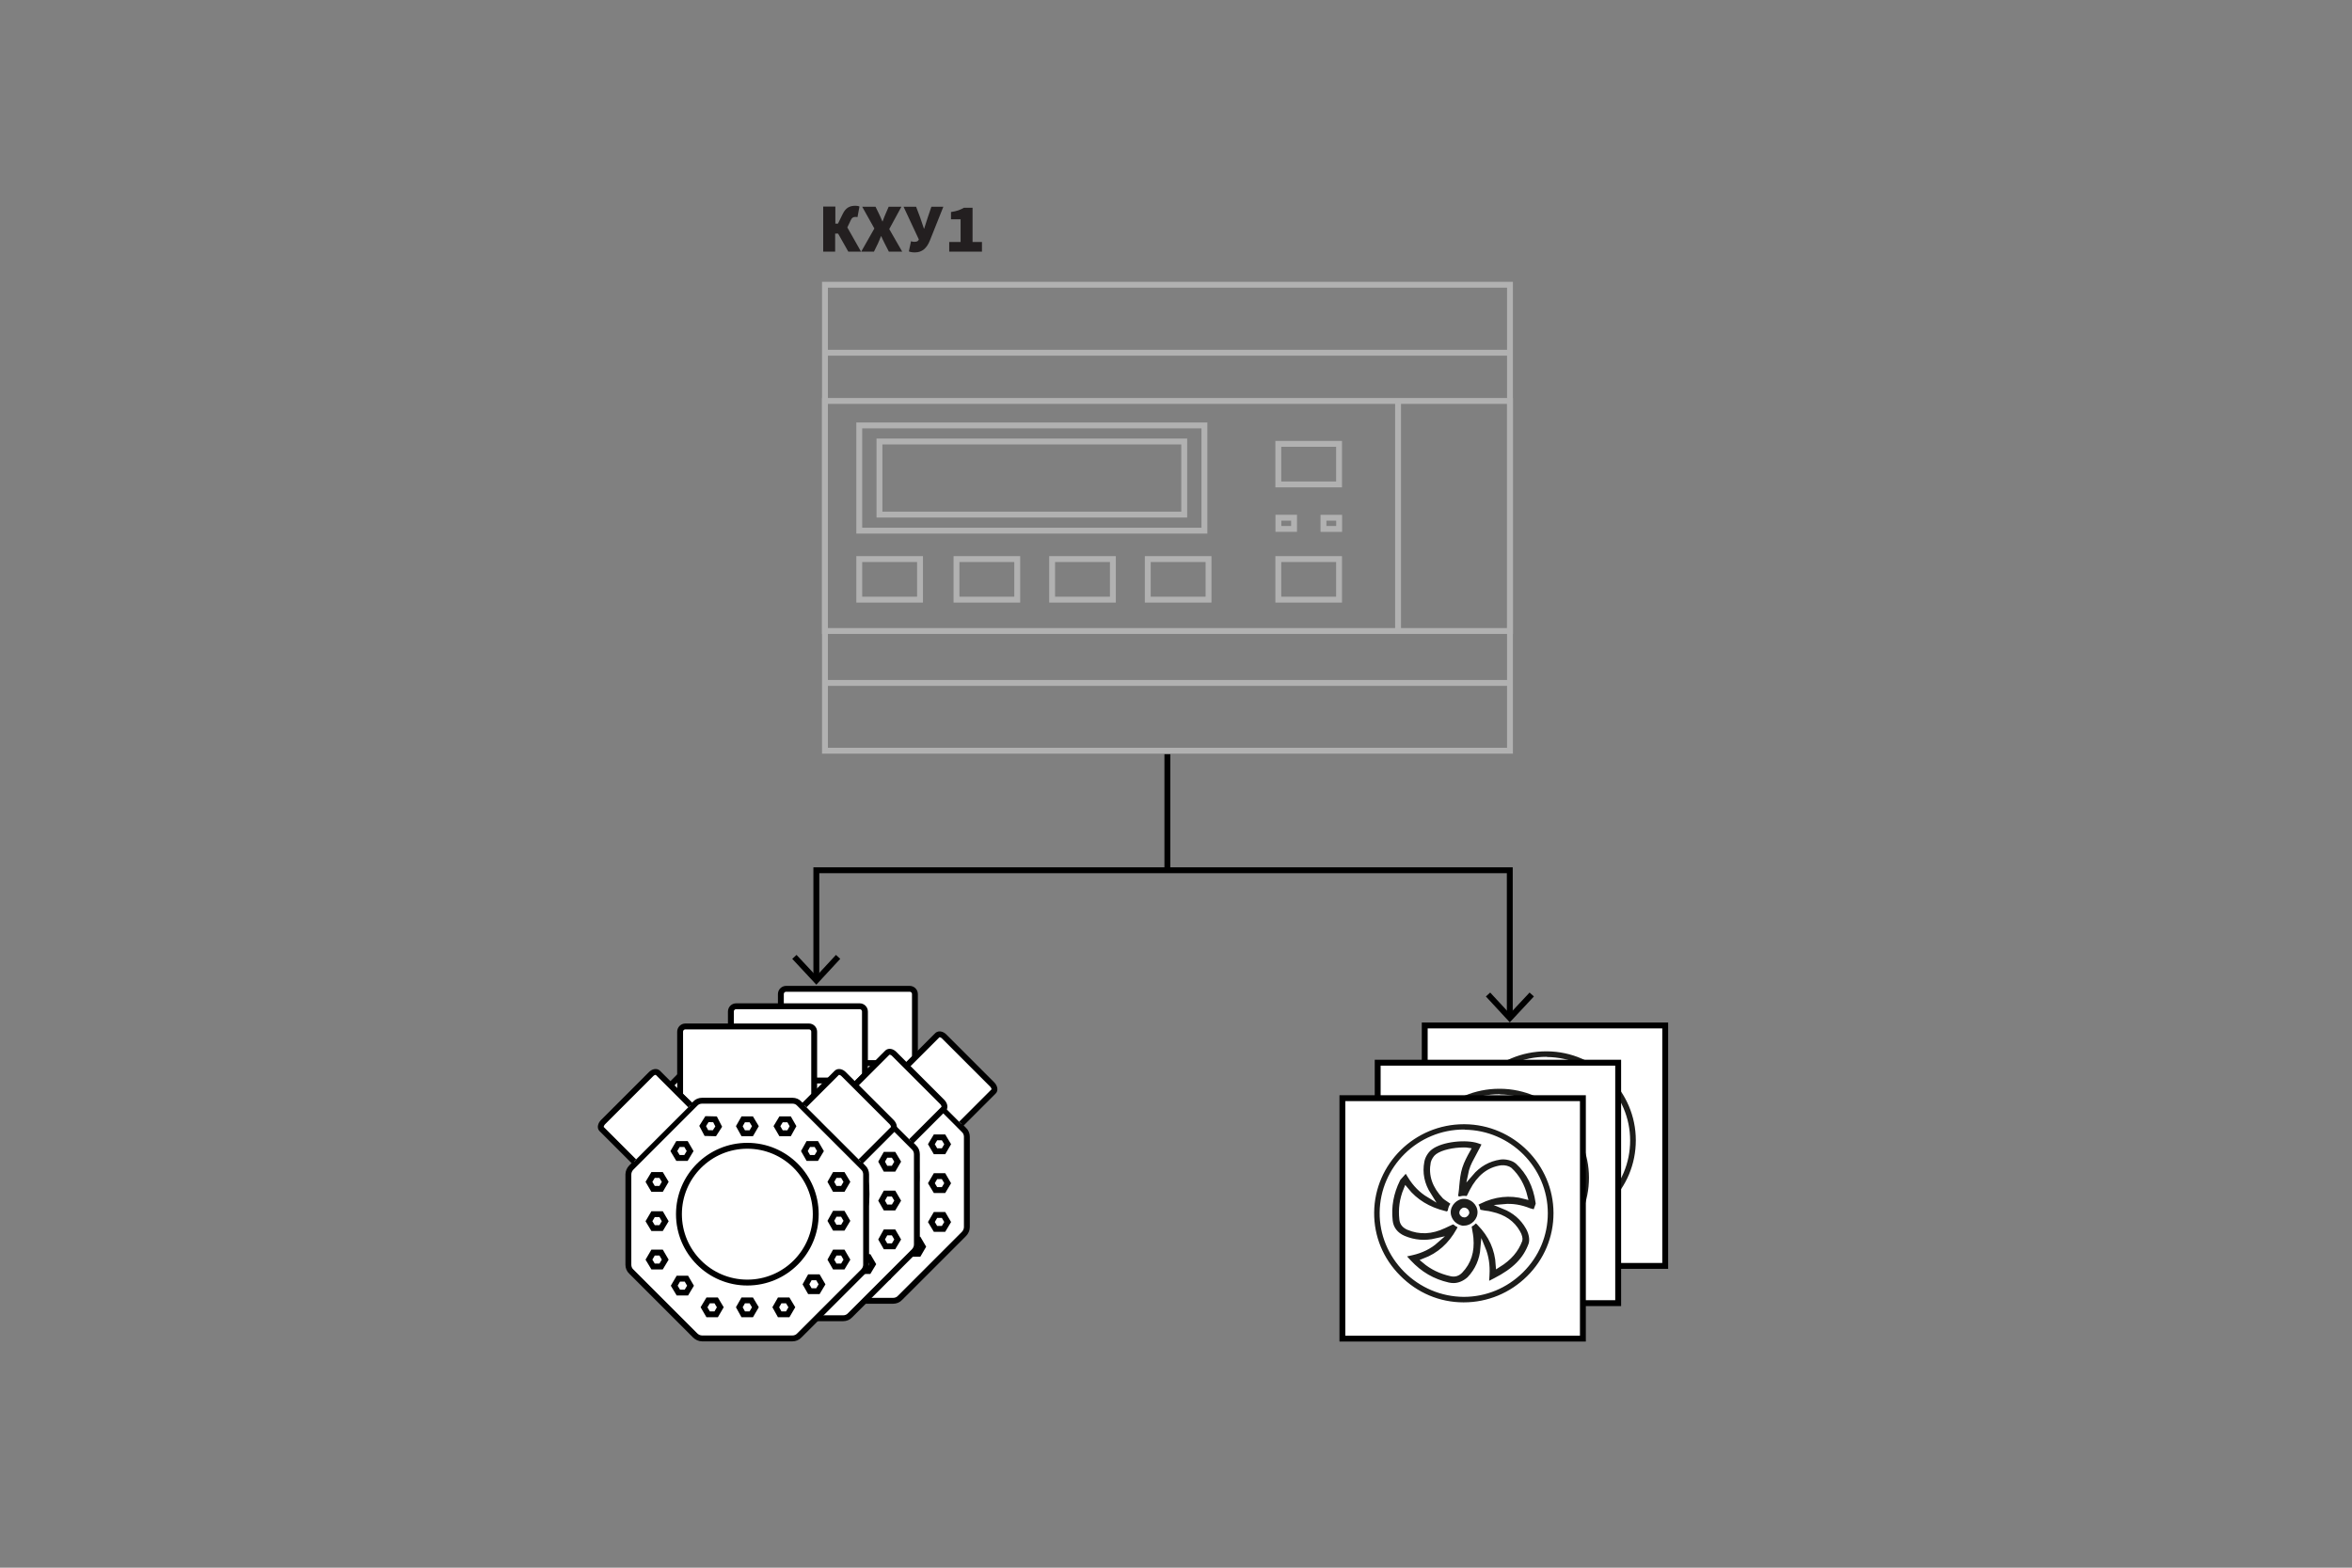 <?xml version="1.0" encoding="utf-8"?>
<!-- Generator: Adobe Illustrator 27.0.0, SVG Export Plug-In . SVG Version: 6.00 Build 0)  -->
<svg version="1.1" id="Слой_1" xmlns="http://www.w3.org/2000/svg" xmlns:xlink="http://www.w3.org/1999/xlink" x="0px" y="0px"
	 width="1200px" height="800px" viewBox="0 0 1200 800" style="enable-background:new 0 0 1200 800;" xml:space="preserve">
<rect x="0" y="0" width="1200" height="800" fill="#808080" stroke="none"/>
<style type="text/css">
	.st0{fill:#FFFFFF;stroke:#000000;stroke-width:3;stroke-miterlimit:10;}
	.st1{fill:#231F20;}
	.st2{fill:none;stroke:#B1B1B1;stroke-width:3;stroke-miterlimit:10;}
	.st3{fill-rule:evenodd;clip-rule:evenodd;fill:#FFFFFF;stroke:#B1B1B1;stroke-width:2.412;stroke-miterlimit:10;}
	.st4{fill:#B1B1B1;stroke:#FFFFFF;stroke-width:10;stroke-miterlimit:10;}
	.st5{fill:#FFFFFF;stroke:#000000;stroke-width:2.286;stroke-miterlimit:10;}
	.st6{fill:#1D1D1B;}
	.st7{fill:none;stroke:#E20613;stroke-width:6.962;stroke-linecap:round;stroke-linejoin:round;}
	.st8{fill-rule:evenodd;clip-rule:evenodd;fill:#1D1D1B;}
	.st9{fill:none;stroke:#1D1D1B;stroke-width:1.8;stroke-miterlimit:22.926;}
	.st10{fill-rule:evenodd;clip-rule:evenodd;fill:#FFFFFF;}
	.st11{fill:#FFFFFF;stroke:#000000;stroke-width:2.88;stroke-miterlimit:2;}
	.st12{fill:none;stroke:#000000;stroke-width:3;stroke-miterlimit:10;}
	.st13{fill:none;stroke:#000000;stroke-width:4;stroke-miterlimit:10;}
	.st14{fill:#FFFFFF;}
	.st15{fill:none;stroke:#000000;stroke-width:2.88;stroke-miterlimit:2;}
	.st16{fill:#B1B1B1;}
	.st17{fill-rule:evenodd;clip-rule:evenodd;fill:none;stroke:#B1B1B1;stroke-width:3;stroke-miterlimit:10;}
	.st18{fill:none;stroke:#000000;stroke-width:2.5;stroke-miterlimit:10;}
	.st19{fill:none;stroke:#000000;stroke-miterlimit:10;}
	.st20{fill:none;stroke:#000000;stroke-miterlimit:10;stroke-dasharray:15.15,10.1;}
	.st21{fill:none;stroke:#000000;stroke-miterlimit:10;stroke-dasharray:14.92,9.947;}
	.st22{fill:none;stroke:#000000;stroke-miterlimit:10;stroke-dasharray:14.822,9.88;}
	.st23{fill:none;stroke:#000000;stroke-miterlimit:10;stroke-dasharray:14.873,9.915;}
	.st24{fill:none;stroke:#000000;stroke-miterlimit:10;stroke-dasharray:13.973,9.315;}
	.st25{fill:none;}
	.st26{fill:none;stroke:#000000;stroke-width:5;stroke-miterlimit:10;}
	.st27{fill:#CCCCCC;}
	.st28{fill:none;stroke:#000000;stroke-miterlimit:10;stroke-dasharray:14.883,9.922;}
	.st29{fill:none;stroke:#000000;stroke-miterlimit:10;stroke-dasharray:14.821,9.881;}
	.st30{fill:none;stroke:#000000;stroke-miterlimit:10;stroke-dasharray:15.423,10.282;}
	.st31{fill:#FF0000;stroke:#000000;stroke-width:5;stroke-miterlimit:10;}
	.st32{fill:none;stroke:#000000;stroke-width:2;}
	.st33{fill:none;stroke:#000000;stroke-width:3.148;}
	.st34{fill:none;stroke:#000000;stroke-width:3.148;stroke-linecap:square;}
	.st35{fill:none;stroke:#000000;stroke-width:2.36;stroke-dasharray:24,12;}
	.st36{fill:none;stroke:#000000;stroke-width:2.36;}
	.st37{fill:none;stroke:#29ABE2;stroke-width:8;stroke-dasharray:48,12;}
	.st38{fill:none;stroke:#29ABE2;stroke-width:8;}
	.st39{fill:#1A171B;}
	.st40{fill:#606060;}
	.st41{fill:none;stroke:#000000;stroke-width:3;stroke-miterlimit:10;stroke-dasharray:8,4;}
	.st42{fill:#B3B3B3;}
	.st43{fill:none;stroke:#000000;stroke-width:3;}
	.st44{fill:none;stroke:#000000;stroke-dasharray:12,6;}
	.st45{fill:none;stroke:#000000;stroke-width:2.361;}
	.st46{fill:none;stroke:#000000;stroke-width:2.361;stroke-linecap:square;}
	.st47{fill:none;stroke:#000000;}
	.st48{fill:#9D9D9C;}
	.st49{fill:none;stroke:#000000;stroke-width:1.5;}
	.st50{fill:none;stroke:#808080;stroke-width:1.5;}
	.st51{fill:#808080;}
	.st52{fill:#646363;}
	.st53{fill:none;stroke:#000000;stroke-width:4.482;stroke-miterlimit:10;}
	.st54{fill:#FFFFFF;stroke:#B1B1B1;stroke-width:3;stroke-miterlimit:10;}
	.st55{fill:#FFFFFF;stroke:#FFFFFF;stroke-miterlimit:10;}
	.st56{fill:#1D1D1B;stroke:#FFFFFF;stroke-miterlimit:10;}
	.st57{fill:#C6C6C5;}
	.st58{fill:#6F6F6E;stroke:#FFFFFF;stroke-width:5.083;stroke-miterlimit:10;}
	.st59{fill:#ECECEC;stroke:#FFFFFF;stroke-width:6.772;stroke-miterlimit:10;}
	.st60{fill:none;stroke:#1D1D1B;stroke-width:1.783;stroke-miterlimit:10;}
	.st61{fill:none;stroke:#E2A962;stroke-width:3.904;stroke-miterlimit:10;}
	.st62{fill:none;stroke:#67676B;stroke-width:2.603;stroke-miterlimit:10;}
	.st63{fill:none;stroke:#67676B;stroke-width:2.607;stroke-miterlimit:10;}
	.st64{fill:#67676B;}
	.st65{fill:#7F7F83;}
	.st66{fill:#E2A962;}
	.st67{fill:#00A4E8;}
	.st68{fill:#D8D9DB;stroke:#FFFFFF;stroke-width:0.369;stroke-miterlimit:10;}
	.st69{fill:none;stroke:#FFFFFF;stroke-width:1.301;stroke-miterlimit:10;}
	.st70{fill:#6CB3B1;}
	.st71{fill-rule:evenodd;clip-rule:evenodd;fill:#67676B;}
	.st72{clip-path:url(#SVGID_00000093878898845564292580000014873287899625282720_);fill:#67676B;}
	.st73{clip-path:url(#SVGID_00000061469659128841558480000001102162661492768390_);fill:#67676B;}
	.st74{fill:#008F86;}
	.st75{fill:#E2E4E5;}
	.st76{fill:#67676B;stroke:#FFFFFF;stroke-width:2.609;stroke-miterlimit:10;}
	.st77{fill:none;stroke:#FFFFFF;stroke-width:3.477;stroke-miterlimit:10;}
	.st78{fill:#F6F7F7;}
	.st79{fill:#D8D9DB;stroke:#FFFFFF;stroke-width:1.301;stroke-miterlimit:10;}
	.st80{fill:#67676B;stroke:#FFFFFF;stroke-width:0.922;stroke-miterlimit:10;}
	.st81{fill:none;stroke:#B1B1B1;stroke-width:1.5;stroke-miterlimit:10;}
	.st82{fill:#B1B1B1;stroke:#FFFFFF;stroke-miterlimit:10;}
	.st83{fill:#FFFFFF;stroke:#1D1D1B;stroke-miterlimit:10;}
	.st84{fill:#2B2422;}
	.st85{clip-path:url(#SVGID_00000077297219022631822880000012471512668921924757_);fill:#67676B;}
	.st86{clip-path:url(#SVGID_00000086662368664091154180000010334426818401119108_);fill:#67676B;}
	.st87{fill:none;stroke:#B1B1B1;stroke-miterlimit:10;}
	.st88{fill-rule:evenodd;clip-rule:evenodd;fill:none;stroke:#B1B1B1;stroke-width:1.5;stroke-miterlimit:10;}
	
		.st89{clip-path:url(#SVGID_00000104684124440942837200000009421563570314791811_);fill:none;stroke:#B1B1B1;stroke-width:1.5;stroke-miterlimit:10;}
	
		.st90{clip-path:url(#SVGID_00000065784407319578416380000002387549679565380786_);fill:none;stroke:#B1B1B1;stroke-width:1.5;stroke-miterlimit:10;}
	.st91{fill:none;stroke:#1D1D1B;stroke-width:3;stroke-miterlimit:10;}
	.st92{fill:#111224;}
	.st93{fill:#7A7A7A;}
	.st94{fill:#ADADAD;}
	.st95{fill:#303032;}
	.st96{fill:#060606;}
	.st97{fill:#3F4334;}
	.st98{fill:#0A0442;}
	.st99{stroke:#FFFFFF;stroke-miterlimit:10;}
	.st100{fill:#B1B1B1;stroke:#FFFFFF;stroke-width:1.704;stroke-miterlimit:10;}
	.st101{fill:none;stroke:#B1B1B1;stroke-width:2.556;stroke-miterlimit:10;}
	.st102{fill:none;stroke:#1D1D1B;stroke-width:2;stroke-miterlimit:10;}
	.st103{fill:none;stroke:#231F20;stroke-width:3;stroke-linecap:round;stroke-miterlimit:10;}
	.st104{fill:#FFFFFF;stroke:#B1B1B1;stroke-width:2.493;stroke-miterlimit:10;}
	.st105{fill:#FFFFFF;stroke:#FFFFFF;stroke-width:1.518;stroke-miterlimit:10;}
	.st106{fill:#1D1D1B;stroke:#FFFFFF;stroke-width:3;stroke-miterlimit:10;}
	.st107{fill:#FFFFFF;stroke:#FFFFFF;stroke-width:2.5;stroke-miterlimit:10;}
	.st108{fill:#1D1D1B;stroke:#FFFFFF;stroke-width:2.5;stroke-miterlimit:10;}
	.st109{fill:#1D1D1B;stroke:#FFFFFF;stroke-width:1.518;stroke-miterlimit:10;}
	.st110{fill:none;stroke:#F9AA6A;stroke-width:7.738;stroke-miterlimit:10;}
	.st111{fill:#D0D2D3;stroke:#FFFFFF;stroke-width:1.72;stroke-miterlimit:10;}
	.st112{fill:none;stroke:#FFFFFF;stroke-width:1.72;stroke-miterlimit:10;}
	.st113{fill:#6D6E70;stroke:#FFFFFF;stroke-width:1.72;stroke-miterlimit:10;}
	.st114{fill:#00B8B5;}
	.st115{fill:#6D6E70;}
	.st116{fill:#F9AA6A;}
	.st117{fill:#666666;}
	.st118{fill:#CCCCCC;stroke:#FFFFFF;stroke-width:2.499;stroke-miterlimit:10;}
	.st119{fill:#6D6E70;stroke:#FFFFFF;stroke-width:1.771;stroke-miterlimit:10;}
</style>
<g>
	<g>
		<path class="st0" d="M404.5,545.5l-6.1-5.8v-32.4c0-1.5,1.2-2.7,2.7-2.7h63c1.5,0,2.7,1.2,2.7,2.7v32.4l-5.1,5.1"/>
		<path class="st0" d="M455.7,542.5h-46.1c-1.3,0-2.6,0.5-3.5,1.5l-32.6,32.6c-0.9,0.9-1.5,2.2-1.5,3.5v46.1c0,1.3,0.5,2.6,1.5,3.5
			l32.6,32.6c0.9,0.9,2.2,1.5,3.5,1.5h46.1c1.3,0,2.6-0.5,3.5-1.5l32.6-32.6c0.9-0.9,1.5-2.2,1.5-3.5v-46.1c0-1.3-0.5-2.6-1.5-3.5
			L459.3,544C458.3,543,457,542.5,455.7,542.5z"/>
		<circle class="st0" cx="432.7" cy="600.4" r="34.9"/>
		<polygon class="st0" points="401.4,564.6 397.3,564.6 395.2,568.2 397.3,571.7 401.4,571.7 403.4,568.2 		"/>
		<polygon class="st0" points="467.9,564.6 463.8,564.6 461.8,568.2 463.8,571.7 467.9,571.7 470,568.2 		"/>
		<polygon class="st0" points="388.7,580.4 384.6,580.4 382.5,583.9 384.6,587.5 388.7,587.5 390.7,583.9 		"/>
		<polygon class="st0" points="388.7,620 384.6,620 382.5,623.6 384.6,627.1 388.7,627.1 390.7,623.6 		"/>
		<polygon class="st0" points="416.8,644.4 412.7,644.4 410.6,647.9 412.7,651.5 416.8,651.5 418.8,647.9 		"/>
		<polygon class="st0" points="434.7,644.4 430.6,644.4 428.6,647.9 430.6,651.5 434.7,651.5 436.8,647.9 		"/>
		<polygon class="st0" points="401.6,633.3 397.5,633.3 395.4,636.9 397.5,640.4 401.6,640.4 403.6,636.9 		"/>
		<polygon class="st0" points="388.7,600.4 384.6,600.4 382.5,604 384.6,607.5 388.7,607.5 390.7,604 		"/>
		<polygon class="st0" points="481.4,580.4 477.3,580.4 475.2,583.9 477.3,587.5 481.4,587.5 483.5,583.9 		"/>
		<polygon class="st0" points="481.4,620 477.3,620 475.2,623.6 477.3,627.1 481.4,627.1 483.5,623.6 		"/>
		<polygon class="st0" points="453.3,644.4 449.2,644.4 447.1,647.9 449.2,651.5 453.3,651.5 455.4,647.9 		"/>
		<polygon class="st0" points="468.7,632.6 464.6,632.6 462.5,636.2 464.6,639.8 468.7,639.8 470.8,636.2 		"/>
		<polygon class="st0" points="481.4,600.2 477.3,600.2 475.2,603.8 477.3,607.3 481.4,607.3 483.5,603.8 		"/>
		<polygon class="st0" points="412.1,551.9 409.9,555.4 411.8,559 415.9,559.1 418.1,555.7 416.2,552 		"/>
		<polygon class="st0" points="430.6,552 428.6,555.5 430.6,559.1 434.7,559.1 436.8,555.5 434.7,552 		"/>
		<polygon class="st0" points="449.9,552 447.8,555.5 449.9,559.1 454,559.1 456,555.5 454,552 		"/>
		<path class="st0" d="M374.9,573.5l-16.6-16.6c-0.7-0.7-0.4-2.2,0.7-3.4l24.6-24.6c1.1-1.1,2.6-1.4,3.4-0.7l16.6,16.6"/>
		<path class="st0" d="M490.4,573.5l16.6-16.6c0.7-0.7,0.4-2.2-0.7-3.4l-24.6-24.6c-1.1-1.1-2.6-1.4-3.4-0.7l-16.6,16.6"/>
	</g>
	<g>
		<path class="st0" d="M379,554.4l-6.1-5.8v-32.4c0-1.5,1.2-2.7,2.7-2.7h63c1.5,0,2.7,1.2,2.7,2.7v32.4l-5.1,5.1"/>
		<path class="st0" d="M430.2,551.4h-46.1c-1.3,0-2.6,0.5-3.5,1.5L348,585.5c-0.9,0.9-1.5,2.2-1.5,3.5v46.1c0,1.3,0.5,2.6,1.5,3.5
			l32.6,32.6c0.9,0.9,2.2,1.5,3.5,1.5h46.1c1.3,0,2.6-0.5,3.5-1.5l32.6-32.6c0.9-0.9,1.5-2.2,1.5-3.5V589c0-1.3-0.5-2.6-1.5-3.5
			l-32.6-32.6C432.8,551.9,431.6,551.4,430.2,551.4z"/>
		<circle class="st0" cx="407.2" cy="609.3" r="34.9"/>
		<polygon class="st0" points="375.9,573.5 371.8,573.5 369.7,577.1 371.8,580.6 375.9,580.6 377.9,577.1 		"/>
		<polygon class="st0" points="442.4,573.5 438.3,573.5 436.3,577.1 438.3,580.6 442.4,580.6 444.5,577.1 		"/>
		<polygon class="st0" points="363.2,589.3 359.1,589.3 357,592.8 359.1,596.4 363.2,596.4 365.2,592.8 		"/>
		<polygon class="st0" points="363.2,628.9 359.1,628.9 357,632.5 359.1,636 363.2,636 365.2,632.5 		"/>
		<polygon class="st0" points="391.3,653.3 387.2,653.3 385.1,656.8 387.2,660.4 391.3,660.4 393.4,656.8 		"/>
		<polygon class="st0" points="409.2,653.3 405.1,653.3 403.1,656.8 405.1,660.4 409.2,660.4 411.3,656.8 		"/>
		<polygon class="st0" points="376.1,642.2 372,642.2 369.9,645.8 372,649.3 376.1,649.3 378.1,645.8 		"/>
		<polygon class="st0" points="363.2,609.3 359.1,609.3 357,612.9 359.1,616.4 363.2,616.4 365.2,612.9 		"/>
		<polygon class="st0" points="455.9,589.3 451.8,589.3 449.8,592.8 451.8,596.4 455.9,596.4 458,592.8 		"/>
		<polygon class="st0" points="455.9,628.9 451.8,628.9 449.8,632.5 451.8,636 455.9,636 458,632.5 		"/>
		<polygon class="st0" points="427.8,653.3 423.7,653.3 421.6,656.8 423.7,660.4 427.8,660.4 429.9,656.8 		"/>
		<polygon class="st0" points="443.2,641.5 439.1,641.5 437,645.1 439.1,648.6 443.2,648.6 445.3,645.1 		"/>
		<polygon class="st0" points="455.9,609.1 451.8,609.1 449.8,612.7 451.8,616.2 455.9,616.2 458,612.7 		"/>
		<polygon class="st0" points="386.6,560.8 384.4,564.3 386.3,567.9 390.4,568 392.6,564.6 390.7,560.9 		"/>
		<polygon class="st0" points="405.1,560.9 403.1,564.4 405.1,568 409.2,568 411.3,564.4 409.2,560.9 		"/>
		<polygon class="st0" points="424.4,560.9 422.3,564.4 424.4,568 428.5,568 430.5,564.4 428.5,560.9 		"/>
		<path class="st0" d="M349.4,582.4l-16.6-16.6c-0.7-0.7-0.4-2.2,0.7-3.4l24.6-24.6c1.1-1.1,2.6-1.4,3.4-0.7l16.6,16.6"/>
		<path class="st0" d="M464.9,582.4l16.6-16.6c0.7-0.7,0.4-2.2-0.7-3.4l-24.6-24.6c-1.1-1.1-2.6-1.4-3.4-0.7l-16.6,16.6"/>
	</g>
	<g>
		<path class="st0" d="M353.1,564.7l-6.1-5.8v-32.4c0-1.5,1.2-2.7,2.7-2.7h63c1.5,0,2.7,1.2,2.7,2.7v32.4l-5.1,5.1"/>
		<path class="st0" d="M404.3,561.7h-46.1c-1.3,0-2.6,0.5-3.5,1.5l-32.6,32.6c-0.9,0.9-1.5,2.2-1.5,3.5v46.1c0,1.3,0.5,2.6,1.5,3.5
			l32.6,32.6c0.9,0.9,2.2,1.5,3.5,1.5h46.1c1.3,0,2.6-0.5,3.5-1.5l32.6-32.6c0.9-0.9,1.5-2.2,1.5-3.5v-46.1c0-1.3-0.5-2.6-1.5-3.5
			l-32.6-32.6C406.9,562.2,405.7,561.7,404.3,561.7z"/>
		<circle class="st0" cx="381.3" cy="619.6" r="34.9"/>
		<polygon class="st0" points="350,583.8 345.9,583.8 343.8,587.4 345.9,590.9 350,590.9 352.1,587.4 		"/>
		<polygon class="st0" points="416.5,583.8 412.4,583.8 410.4,587.4 412.4,590.9 416.5,590.9 418.6,587.4 		"/>
		<polygon class="st0" points="337.3,599.6 333.2,599.6 331.1,603.1 333.2,606.7 337.3,606.7 339.4,603.1 		"/>
		<polygon class="st0" points="337.3,639.2 333.2,639.2 331.1,642.8 333.2,646.3 337.3,646.3 339.4,642.8 		"/>
		<polygon class="st0" points="365.4,663.6 361.3,663.6 359.2,667.1 361.3,670.7 365.4,670.7 367.5,667.1 		"/>
		<polygon class="st0" points="383.3,663.6 379.2,663.6 377.2,667.1 379.2,670.7 383.3,670.7 385.4,667.1 		"/>
		<polygon class="st0" points="350.2,652.5 346.1,652.5 344,656.1 346.1,659.6 350.2,659.6 352.3,656.1 		"/>
		<polygon class="st0" points="337.3,619.6 333.2,619.6 331.1,623.2 333.2,626.7 337.3,626.7 339.4,623.2 		"/>
		<polygon class="st0" points="430,599.6 425.9,599.6 423.9,603.1 425.9,606.7 430,606.7 432.1,603.1 		"/>
		<polygon class="st0" points="430,639.2 425.9,639.2 423.9,642.8 425.9,646.3 430,646.3 432.1,642.8 		"/>
		<polygon class="st0" points="401.9,663.6 397.8,663.6 395.8,667.1 397.8,670.7 401.9,670.7 404,667.1 		"/>
		<polygon class="st0" points="417.3,651.8 413.2,651.8 411.2,655.4 413.2,658.9 417.3,658.9 419.4,655.4 		"/>
		<polygon class="st0" points="430,619.4 425.9,619.4 423.9,623 425.9,626.5 430,626.5 432.1,623 		"/>
		<polygon class="st0" points="360.7,571.1 358.5,574.6 360.4,578.2 364.5,578.3 366.7,574.9 364.8,571.2 		"/>
		<polygon class="st0" points="379.2,571.2 377.2,574.7 379.2,578.3 383.3,578.3 385.4,574.7 383.3,571.2 		"/>
		<polygon class="st0" points="398.5,571.2 396.4,574.7 398.5,578.3 402.6,578.3 404.6,574.7 402.6,571.2 		"/>
		<path class="st0" d="M323.5,592.7l-16.6-16.6c-0.7-0.7-0.4-2.2,0.7-3.4l24.6-24.6c1.1-1.1,2.6-1.4,3.4-0.7l16.6,16.6"/>
		<path class="st0" d="M439.1,592.7l16.6-16.6c0.7-0.7,0.4-2.2-0.7-3.4l-24.6-24.6c-1.1-1.1-2.6-1.4-3.4-0.7L410.4,564"/>
	</g>
</g>
<g>
	<path class="st1" d="M420.1,105.4h6.1v8.7h5l8.1,14.3h-6.5l-5.2-9.2h-1.5v9.2h-6.1V105.4z M427,115.2l3-6.1
		c1.5-3.1,3.6-4.1,6.4-4.1c0.7,0,1.6,0.1,2.1,0.4l-1,5.4c-0.4-0.1-0.8-0.1-1.1-0.1c-1.1,0-1.8,0.4-2.4,1.8l-1.9,4L427,115.2z"/>
	<path class="st1" d="M446.1,116.6l-6.2-11.1h6.8l1.8,3.7c0.5,1.1,1.1,2.3,1.7,3.8h0.1c0.5-1.5,1.1-2.8,1.5-3.8l1.6-3.7h6.5
		l-6.2,11.4l6.6,11.5h-6.8l-2.1-4.1c-0.6-1.2-1.2-2.4-1.8-3.8h-0.1c-0.5,1.4-1.1,2.6-1.6,3.8l-2,4.1h-6.5L446.1,116.6z"/>
	<path class="st1" d="M463.7,128.3l1.1-5.2c0.4,0.1,0.8,0.3,1.8,0.3c0.8,0,1.6-0.2,1.9-0.7l0.3-0.5l-7.8-16.7h6.4l2,5.3l2,5.9h0.1
		l1.9-5.9l1.8-5.3h6.1l-6.9,17.3c-1.5,3.7-3.8,6-7.6,6C465.4,128.8,464.4,128.6,463.7,128.3z"/>
	<path class="st1" d="M484.2,123.5h5.9v-11.6h-4.9v-3.7c3.2-0.5,4.7-1.1,6.6-2.2h4.4v17.5h4.8v4.9h-16.7V123.5z"/>
</g>
<g>
	<g>
		<polyline class="st12" points="416.5,499.3 416.5,444.1 770.3,444.1 770.3,518.4 		"/>
		<g>
			<polygon points="428.7,489.3 426.5,487.3 416.5,498.1 406.4,487.3 404.2,489.3 416.5,502.5 			"/>
		</g>
		<g>
			<polygon points="758.1,508.5 760.3,506.5 770.3,517.3 780.4,506.5 782.6,508.5 770.3,521.7 			"/>
		</g>
	</g>
</g>
<g>
	<rect x="420.9" y="145.3" class="st2" width="349.5" height="237.8"/>
	<line class="st2" x1="770.3" y1="180" x2="420.9" y2="180"/>
	<line class="st2" x1="770.3" y1="348.5" x2="420.9" y2="348.5"/>
	<rect x="420.9" y="204.6" class="st2" width="349.5" height="117.4"/>
	<rect x="438.4" y="217.1" class="st2" width="176.1" height="53.7"/>
	<rect x="448.7" y="225.3" class="st2" width="155.5" height="37.3"/>
	<line class="st2" x1="713.3" y1="205.4" x2="713.3" y2="322"/>
	<rect x="652.2" y="226.5" class="st2" width="31" height="20.7"/>
	<rect x="652.2" y="285.3" class="st2" width="31" height="20.7"/>
	<rect x="585.6" y="285.3" class="st2" width="31" height="20.7"/>
	<rect x="536.8" y="285.3" class="st2" width="31" height="20.7"/>
	<rect x="488" y="285.3" class="st2" width="31" height="20.7"/>
	<rect x="438.4" y="285.3" class="st2" width="31" height="20.7"/>
	
		<rect x="653.4" y="263.1" transform="matrix(7.486535e-06 -1 1 7.486535e-06 389.13 923.301)" class="st2" width="5.7" height="8"/>
	
		<rect x="676.4" y="263.1" transform="matrix(7.486535e-06 -1 1 7.486535e-06 412.135 946.306)" class="st2" width="5.7" height="8"/>
</g>
<line class="st12" x1="595.6" y1="384.9" x2="595.6" y2="444.1"/>
<g>
	<g>
		<rect x="726.9" y="523.3" class="st0" width="122.7" height="122.7"/>
		<g>
			<g>
				<g>
					<path class="st105" d="M789.2,537.9c24.2,0.2,43.8,19.9,43.9,44c0,24.2-20.1,44.2-44.4,44.1c-24.3-0.1-44.4-20.3-44.2-44.4
						C744.7,557.4,764.8,537.7,789.2,537.9"/>
					<path class="st106" d="M788.8,628.9c0,0-0.1,0-0.1,0c-12.6,0-24.4-5-33.4-14.1c-9-9-13.8-20.8-13.7-33.2
						c0.2-25.8,21.4-46.6,47.3-46.6c0.1,0,0.3,0,0.4,0l0,0c25.8,0.2,46.8,21.3,46.8,46.9c0,12.5-4.9,24.3-13.9,33.2
						C813.2,624,801.3,628.9,788.8,628.9z M788.9,540.8c-22.7,0-41.3,18.3-41.5,40.9c-0.1,10.8,4.2,21.2,12,29.1
						c7.9,7.9,18.3,12.3,29.3,12.4c0,0,0.1,0,0.1,0c11,0,21.3-4.3,29.2-12.1c7.9-7.8,12.2-18.1,12.2-29.1c0-22.5-18.4-40.9-41-41.1
						l0,0C789.1,540.8,789,540.8,788.9,540.8z"/>
				</g>
				<g>
					<path class="st107" d="M798.1,578.7c1.8,0.3,3.6,0.6,5.4,1c6.6,1.5,12,4.8,15.4,10.8c1,1.8,1.9,4.5,1.3,6.3
						c-2.8,7.9-8.9,12.8-16.7,16.8c0.6-9.7-2.2-17.6-8.8-24.2c0.2,1.7,0.6,3.4,0.7,5.1c0.7,7.2-1,13.7-6.2,19
						c-2.1,2.2-4.7,3-7.7,2.3c-7-1.6-13-4.9-18.5-10.8c9.5-2.2,16.1-7.5,20.6-15.7c-1.2,0.6-2.5,1.2-3.7,1.8
						c-6.8,3.2-13.6,3.8-20.6,0.8c-2.9-1.2-4.7-3.4-5.1-6.5c-0.7-6.7,0.5-13.2,3.5-19.3c0.2-0.5,0.7-0.8,1.3-1.5
						c4.9,7.9,11.9,12.6,20.6,14.6c0.3-0.4,0.7-0.7,1-1.1c-1.2-0.8-2.6-1.5-3.6-2.5c-5.3-5.6-8.1-12.1-6.6-19.9
						c0.4-1.9,1.7-4.1,3.3-5.2c4.7-3.5,16.2-4.8,21.8-2.9c-1.9,3.8-4.4,7.5-5.6,11.6c-1.3,4-1.3,8.5-1.9,12.7l1.1,0.3
						c0.5-0.9,1-1.8,1.5-2.8c3.7-7.1,9-12.3,17.1-13.5c2.1-0.3,5.2,0.3,6.7,1.7c5.5,5,8.4,11.6,9.4,18.9c0,0.2-0.2,0.5-0.4,1.2
						C814.9,574.2,806.4,574.6,798.1,578.7 M793.7,581.5c-0.1-2.4-2.3-4.6-4.7-4.6c-2.4,0-4.6,2.2-4.6,4.7c0,2.5,2.3,4.8,4.9,4.7
						C791.7,586.2,793.8,584,793.7,581.5"/>
					<path class="st108" d="M783.6,618.8c-0.9,0-1.8-0.1-2.7-0.3c-7.9-1.8-14.4-5.6-20-11.6l-3.4-3.7l4.9-1.1
						c4.8-1.1,8.9-3.1,12.3-6.1c-5.6,1.3-11.2,0.9-16.6-1.4c-3.9-1.7-6.4-4.8-6.8-8.9c-0.8-7.2,0.5-14.2,3.8-20.9
						c0.3-0.7,0.8-1.2,1.2-1.6l3.1-3.5l2.1,3.4c2.5,4.1,5.7,7.3,9.5,9.6c-3.5-5.5-4.7-11.3-3.5-17.4c0.5-2.6,2.2-5.4,4.4-7
						c5.7-4.3,18.3-5.4,24.5-3.3l3.2,1.1l-1.5,3c-0.6,1.2-1.3,2.4-1.9,3.6c-1.4,2.6-2.8,5-3.5,7.6c-0.1,0.5-0.3,1-0.4,1.5
						c4-4.7,9-7.6,15-8.5c2.7-0.4,6.7,0.3,9.1,2.5c5.6,5.2,9.1,12.1,10.3,20.6l0.1,0.8l-1.5,4.2l-3-0.8c-4.4-1.8-8.7-2.5-13-2.1
						c5.4,2.2,9.5,5.7,12.3,10.6c1.4,2.4,2.4,5.9,1.5,8.7c-2.8,7.8-8.4,13.4-18.2,18.4l-4.5,2.3l0.3-5.1c0.3-5-0.4-9.5-2.1-13.6
						c-0.5,6-2.8,11.3-7,15.7C789.2,617.7,786.5,618.8,783.6,618.8z M768.7,606.3c3.9,3.3,8.3,5.4,13.5,6.6c2,0.5,3.5,0,4.9-1.4
						c4.3-4.5,6-9.9,5.4-16.8c-0.1-1.2-0.3-2.3-0.5-3.4l-0.4-2.4c-0.7,0.3-1.5,0.4-2.3,0.5c-0.7,0-1.5-0.1-2.2-0.3l-0.9,1.7
						C782,598.3,776.2,603.4,768.7,606.3z M795.4,585.8l1.4,1.4c5.9,6,9.1,13,9.6,21.3c5.8-3.6,9.2-7.7,11.1-12.8
						c0.2-0.5-0.1-2.3-1.1-3.9c-2.7-4.8-7.1-7.9-13.5-9.3c-1.1-0.3-2.3-0.5-3.5-0.6l-2.7-0.5c0,0,0,0,0,0v0
						C796.7,583,796.2,584.6,795.4,585.8z M759.2,570c-2,4.9-2.7,9.9-2.1,15.1c0.2,2,1.3,3.3,3.3,4.2c5.9,2.5,11.8,2.2,18.2-0.8
						l4.5-2.1c-1.1-1.4-1.7-3-1.7-4.7c0,0,0-0.1,0-0.1l-0.9,0.9l-1.6-0.4C770.8,580.1,764.2,576,759.2,570z M789,579.8
						c-0.8,0-1.7,1-1.7,1.8c0,0.4,0.2,0.9,0.6,1.2s0.8,0.5,1.3,0.5c0,0,0,0,0,0l1-0.5c0.2-0.2,0.4-0.4,0.5-0.7l-0.2-1.4l0.3,0.3
						c-0.1-0.4-0.4-0.7-0.7-0.9l-1.2-0.2l0.3-0.1C789.1,579.8,789.1,579.8,789,579.8L789,579.8z M791.2,574.3
						c1.5,0.5,2.9,1.4,3.8,2.6l1.8-0.9c7.7-3.8,15.5-4.6,23.3-2.5c-1.4-5.6-4-10.2-7.8-13.7c-0.7-0.6-2.7-1.2-4.3-1
						c-6.4,0.9-11.3,4.8-15,11.9L791.2,574.3z M788.8,549.6c-5,0-10.7,1.2-13.4,3.2c-1,0.7-1.9,2.3-2.2,3.4
						c-1.2,6.2,0.7,11.8,5.9,17.3c0.4,0.4,1.1,0.8,1.8,1.3c0.4,0.3,0.9,0.6,1.3,0.9l1.2,0.8c0.8-0.9,1.8-1.6,2.8-2l-1.7-0.4l0.4-2.6
						c0.2-1.3,0.3-2.5,0.4-3.8c0.3-3.1,0.6-6.3,1.6-9.4c1-3.1,2.5-5.9,4-8.6c0,0,0,0,0,0C790.3,549.7,789.5,549.6,788.8,549.6z"/>
				</g>
				<g>
					<path class="st105" d="M793.7,581.5c0.1,2.5-2.1,4.7-4.5,4.8c-2.6,0.1-4.9-2.2-4.9-4.7c0-2.4,2.3-4.7,4.6-4.7
						C791.5,576.9,793.7,579.1,793.7,581.5"/>
					<path class="st109" d="M789.1,589.2c-1.9,0-3.8-0.8-5.3-2.2c-1.5-1.5-2.4-3.5-2.4-5.5c0-4,3.6-7.6,7.5-7.6c0,0,0,0,0,0
						c4.1,0,7.6,3.4,7.7,7.4v0c0.1,4.1-3.3,7.6-7.3,7.8C789.3,589.2,789.2,589.2,789.1,589.2z M789,579.8c-0.8,0-1.7,1-1.7,1.8
						c0,0.4,0.2,0.9,0.6,1.2s0.8,0.5,1.3,0.5c0.8,0,1.7-1,1.7-1.8l0,0C790.8,580.7,789.9,579.8,789,579.8L789,579.8z"/>
				</g>
			</g>
		</g>
	</g>
	<g>
		<rect x="702.9" y="542.3" class="st0" width="122.7" height="122.7"/>
		<g>
			<g>
				<g>
					<path class="st105" d="M765.3,557c24.2,0.2,43.8,19.9,43.9,44c0,24.2-20.1,44.2-44.4,44.1c-24.3-0.1-44.4-20.3-44.2-44.4
						C720.7,576.5,740.9,556.8,765.3,557"/>
					<path class="st106" d="M764.9,648c0,0-0.1,0-0.1,0c-12.6,0-24.4-5-33.4-14.1c-9-9-13.8-20.8-13.7-33.2
						c0.2-25.8,21.4-46.6,47.3-46.6c0.1,0,0.3,0,0.4,0l0,0c25.8,0.2,46.8,21.3,46.8,46.9c0,12.5-4.9,24.3-13.9,33.2
						C789.2,643.1,777.4,648,764.9,648z M764.9,559.9c-22.7,0-41.3,18.3-41.5,40.9c-0.1,10.8,4.2,21.2,12,29.1
						c7.9,7.9,18.3,12.3,29.3,12.4c0,0,0.1,0,0.1,0c11,0,21.3-4.3,29.2-12.1c7.9-7.8,12.2-18.1,12.2-29.1c0-22.5-18.4-40.9-41-41.1
						l0,0C765.2,559.9,765,559.9,764.9,559.9z"/>
				</g>
				<g>
					<path class="st107" d="M774.2,597.8c1.8,0.3,3.6,0.6,5.4,1c6.6,1.5,12,4.8,15.4,10.8c1,1.8,1.9,4.5,1.3,6.3
						c-2.8,7.9-8.9,12.8-16.7,16.8c0.6-9.7-2.2-17.6-8.8-24.2c0.2,1.7,0.6,3.4,0.7,5.1c0.7,7.2-1,13.7-6.2,19
						c-2.1,2.2-4.7,3-7.7,2.3c-7-1.6-13-4.9-18.5-10.8c9.5-2.2,16.1-7.5,20.6-15.7c-1.2,0.6-2.5,1.2-3.7,1.8
						c-6.8,3.2-13.6,3.8-20.6,0.8c-2.9-1.2-4.7-3.4-5.1-6.5c-0.7-6.7,0.5-13.2,3.5-19.3c0.2-0.5,0.7-0.8,1.3-1.5
						c4.9,7.9,11.9,12.6,20.6,14.6c0.3-0.4,0.7-0.7,1-1.1c-1.2-0.8-2.6-1.5-3.6-2.5c-5.3-5.6-8.1-12.1-6.6-19.9
						c0.4-1.9,1.7-4.1,3.3-5.2c4.7-3.5,16.2-4.8,21.8-2.9c-1.9,3.8-4.4,7.5-5.6,11.6c-1.3,4-1.3,8.5-1.9,12.7l1.1,0.3
						c0.5-0.9,1-1.8,1.5-2.8c3.7-7.1,9-12.3,17.1-13.5c2.1-0.3,5.2,0.3,6.7,1.7c5.5,5,8.4,11.6,9.4,18.9c0,0.2-0.2,0.5-0.4,1.2
						C790.9,593.3,782.5,593.7,774.2,597.8 M769.8,600.6c-0.1-2.4-2.3-4.6-4.7-4.6c-2.4,0-4.6,2.2-4.6,4.7c0,2.5,2.3,4.8,4.9,4.7
						C767.7,605.3,769.9,603,769.8,600.6"/>
					<path class="st108" d="M759.7,637.9c-0.9,0-1.8-0.1-2.7-0.3c-7.9-1.8-14.4-5.6-20-11.6l-3.4-3.7l4.9-1.1
						c4.8-1.1,8.9-3.1,12.3-6.1c-5.6,1.3-11.2,0.9-16.6-1.4c-3.9-1.7-6.4-4.8-6.8-8.9c-0.8-7.2,0.5-14.2,3.8-20.9
						c0.3-0.7,0.8-1.2,1.2-1.6l3.1-3.5l2.1,3.4c2.5,4.1,5.7,7.3,9.5,9.6c-3.5-5.5-4.7-11.3-3.5-17.4c0.5-2.6,2.2-5.4,4.4-7
						c5.7-4.3,18.3-5.4,24.5-3.3l3.2,1.1l-1.5,3c-0.6,1.2-1.3,2.4-1.9,3.6c-1.4,2.6-2.8,5-3.5,7.6c-0.1,0.5-0.3,1-0.4,1.5
						c4-4.7,9-7.6,15-8.5c2.7-0.4,6.7,0.3,9.1,2.5c5.6,5.2,9.1,12.1,10.3,20.6l0.1,0.8l-1.5,4.2l-3-0.8c-4.4-1.8-8.7-2.5-13-2.1
						c5.4,2.2,9.5,5.7,12.3,10.6c1.4,2.4,2.4,5.9,1.5,8.7c-2.8,7.8-8.4,13.4-18.2,18.4l-4.5,2.3l0.3-5.1c0.3-5-0.4-9.5-2.1-13.6
						c-0.5,6-2.8,11.3-7,15.7C765.2,636.8,762.6,637.9,759.7,637.9z M744.8,625.3c3.9,3.3,8.3,5.4,13.5,6.6c2,0.5,3.5,0,4.9-1.4
						c4.3-4.5,6-9.9,5.4-16.8c-0.1-1.2-0.3-2.3-0.5-3.4l-0.4-2.4c-0.7,0.3-1.5,0.4-2.3,0.5c-0.7,0-1.5-0.1-2.2-0.3l-0.9,1.7
						C758.1,617.4,752.3,622.5,744.8,625.3z M771.4,604.9l1.4,1.4c5.9,6,9.1,13,9.6,21.3c5.8-3.6,9.2-7.7,11.1-12.8
						c0.2-0.5-0.1-2.3-1.1-3.9c-2.7-4.8-7.1-7.9-13.5-9.3c-1.1-0.3-2.3-0.5-3.5-0.6l-2.7-0.5c0,0,0,0,0,0v0
						C772.8,602.1,772.3,603.6,771.4,604.9z M735.3,589c-2,4.9-2.7,9.9-2.1,15.1c0.2,2,1.3,3.3,3.3,4.2c5.9,2.5,11.8,2.2,18.2-0.8
						l4.5-2.1c-1.1-1.4-1.7-3-1.7-4.7c0,0,0-0.1,0-0.1l-0.9,0.9l-1.6-0.4C746.9,599.2,740.3,595.1,735.3,589z M765.1,598.9
						c-0.8,0-1.7,1-1.7,1.8c0,0.4,0.2,0.9,0.6,1.2c0.4,0.4,0.8,0.5,1.3,0.5c0,0,0,0,0,0l1-0.5c0.2-0.2,0.4-0.4,0.5-0.7l-0.2-1.4
						l0.3,0.3c-0.1-0.4-0.4-0.7-0.7-0.9l-1.2-0.2l0.3-0.1C765.2,598.9,765.1,598.9,765.1,598.9L765.1,598.9z M767.2,593.4
						c1.5,0.5,2.9,1.4,3.8,2.6l1.8-0.9c7.7-3.8,15.5-4.6,23.3-2.5c-1.4-5.6-4-10.2-7.8-13.7c-0.7-0.6-2.7-1.2-4.3-1
						c-6.4,0.9-11.3,4.8-15,11.9L767.2,593.4z M764.8,568.7c-5,0-10.7,1.2-13.4,3.2c-1,0.7-1.9,2.3-2.2,3.4
						c-1.2,6.2,0.7,11.8,5.9,17.3c0.4,0.4,1.1,0.8,1.8,1.3c0.4,0.3,0.9,0.6,1.3,0.9l1.2,0.8c0.8-0.9,1.8-1.6,2.8-2l-1.7-0.4l0.4-2.6
						c0.2-1.3,0.3-2.5,0.4-3.8c0.3-3.1,0.6-6.3,1.6-9.4c1-3.1,2.5-5.9,4-8.6c0,0,0,0,0,0C766.4,568.7,765.6,568.7,764.8,568.7z"/>
				</g>
				<g>
					<path class="st105" d="M769.8,600.6c0.1,2.5-2.1,4.7-4.5,4.8c-2.6,0.1-4.9-2.2-4.9-4.7c0-2.4,2.3-4.7,4.6-4.7
						C767.6,596,769.8,598.1,769.8,600.6"/>
					<path class="st109" d="M765.2,608.3c-1.9,0-3.8-0.8-5.3-2.2c-1.5-1.5-2.4-3.5-2.4-5.5c0-4,3.6-7.6,7.5-7.6c0,0,0,0,0,0
						c4.1,0,7.6,3.4,7.7,7.4v0c0.1,4.1-3.3,7.6-7.3,7.8C765.3,608.3,765.2,608.3,765.2,608.3z M765.1,598.9c-0.8,0-1.7,1-1.7,1.8
						c0,0.4,0.2,0.9,0.6,1.2c0.4,0.4,0.8,0.5,1.3,0.5c0.8,0,1.7-1,1.7-1.8l0,0C766.9,599.8,766,598.9,765.1,598.9L765.1,598.9z"/>
				</g>
			</g>
		</g>
	</g>
	<g>
		<rect x="684.9" y="560.4" class="st0" width="122.7" height="122.7"/>
		<g>
			<g>
				<g>
					<path class="st105" d="M747.3,575c24.2,0.2,43.8,19.9,43.9,44c0,24.2-20.1,44.2-44.4,44.1c-24.3-0.1-44.4-20.3-44.2-44.4
						C702.7,594.5,722.8,574.8,747.3,575"/>
					<path class="st106" d="M746.8,666.1c0,0-0.1,0-0.1,0c-12.6,0-24.4-5-33.4-14.1c-9-9-13.8-20.8-13.7-33.2
						c0.2-25.8,21.4-46.6,47.3-46.6c0.1,0,0.3,0,0.4,0l0,0c25.8,0.2,46.8,21.3,46.8,46.9c0,12.5-4.9,24.3-13.9,33.2
						C771.2,661.2,759.4,666.1,746.8,666.1z M746.9,577.9c-22.7,0-41.3,18.3-41.5,40.9c-0.1,10.8,4.2,21.2,12,29.1
						c7.9,7.9,18.3,12.3,29.3,12.4c0,0,0.1,0,0.1,0c11,0,21.3-4.3,29.2-12.1c7.9-7.8,12.2-18.1,12.2-29.1c0-22.5-18.4-40.9-41-41.1
						l0,0C747.1,577.9,747,577.9,746.9,577.9z"/>
				</g>
				<g>
					<path class="st107" d="M756.1,615.8c1.8,0.3,3.6,0.6,5.4,1c6.6,1.5,12,4.8,15.4,10.8c1,1.8,1.9,4.5,1.3,6.3
						c-2.8,7.9-8.9,12.8-16.7,16.8c0.6-9.7-2.2-17.6-8.8-24.2c0.2,1.7,0.6,3.4,0.7,5.1c0.7,7.2-1,13.7-6.2,19
						c-2.1,2.2-4.7,3-7.7,2.3c-7-1.6-13-4.9-18.5-10.8c9.5-2.2,16.1-7.5,20.6-15.7c-1.2,0.6-2.5,1.2-3.7,1.8
						c-6.8,3.2-13.6,3.8-20.6,0.8c-2.9-1.2-4.7-3.4-5.1-6.5c-0.7-6.7,0.5-13.2,3.5-19.3c0.2-0.5,0.7-0.8,1.3-1.5
						c4.9,7.9,11.9,12.6,20.6,14.6c0.3-0.4,0.7-0.7,1-1.1c-1.2-0.8-2.6-1.5-3.6-2.5c-5.3-5.6-8.1-12.1-6.6-19.9
						c0.4-1.9,1.7-4.1,3.3-5.2c4.7-3.5,16.2-4.8,21.8-2.9c-1.9,3.8-4.4,7.5-5.6,11.6c-1.3,4-1.3,8.5-1.9,12.7l1.1,0.3
						c0.5-0.9,1-1.8,1.5-2.8c3.7-7.1,9-12.3,17.1-13.5c2.1-0.3,5.2,0.3,6.7,1.7c5.5,5,8.4,11.6,9.4,18.9c0,0.2-0.2,0.5-0.4,1.2
						C772.9,611.4,764.4,611.7,756.1,615.8 M751.8,618.6c-0.1-2.4-2.3-4.6-4.7-4.6c-2.4,0-4.6,2.2-4.6,4.7c0,2.5,2.3,4.8,4.9,4.7
						C749.7,623.3,751.8,621.1,751.8,618.6"/>
					<path class="st108" d="M741.6,656c-0.9,0-1.8-0.1-2.7-0.3c-7.9-1.8-14.4-5.6-20-11.6l-3.4-3.7l4.9-1.1
						c4.8-1.1,8.9-3.1,12.3-6.1c-5.6,1.3-11.2,0.9-16.6-1.4c-3.9-1.7-6.4-4.8-6.8-8.9c-0.8-7.2,0.5-14.2,3.8-20.9
						c0.3-0.7,0.8-1.2,1.2-1.6l3.1-3.5l2.1,3.4c2.5,4.1,5.7,7.3,9.5,9.6c-3.5-5.5-4.7-11.3-3.5-17.4c0.5-2.6,2.2-5.4,4.4-7
						c5.7-4.3,18.3-5.4,24.5-3.3l3.2,1.1l-1.5,3c-0.6,1.2-1.3,2.4-1.9,3.6c-1.4,2.6-2.8,5-3.5,7.6c-0.1,0.5-0.3,1-0.4,1.5
						c4-4.7,9-7.6,15-8.5c2.7-0.4,6.7,0.3,9.1,2.5c5.6,5.2,9.1,12.1,10.3,20.6l0.1,0.8l-1.5,4.2l-3-0.8c-4.4-1.8-8.7-2.5-13-2.1
						c5.4,2.2,9.5,5.7,12.3,10.6c1.4,2.4,2.4,5.9,1.5,8.7c-2.8,7.8-8.4,13.4-18.2,18.4l-4.5,2.3l0.3-5.1c0.3-5-0.4-9.5-2.1-13.6
						c-0.5,6-2.8,11.3-7,15.7C747.2,654.8,744.5,656,741.6,656z M726.7,643.4c3.9,3.3,8.3,5.4,13.5,6.6c2,0.5,3.5,0,4.9-1.4
						c4.3-4.5,6-9.9,5.4-16.8c-0.1-1.2-0.3-2.3-0.5-3.4l-0.4-2.4c-0.7,0.3-1.5,0.4-2.3,0.5c-0.7,0-1.5-0.1-2.2-0.3l-0.9,1.7
						C740,635.4,734.3,640.5,726.7,643.4z M753.4,622.9l1.4,1.4c5.9,6,9.1,13,9.6,21.3c5.8-3.6,9.2-7.7,11.1-12.8
						c0.2-0.5-0.1-2.3-1.1-3.9c-2.7-4.8-7.1-7.9-13.5-9.3c-1.1-0.3-2.3-0.5-3.5-0.6l-2.7-0.5c0,0,0,0,0,0v0
						C754.7,620.2,754.2,621.7,753.4,622.9z M717.3,607.1c-2,4.9-2.7,9.9-2.1,15.1c0.2,2,1.3,3.3,3.3,4.2c5.9,2.5,11.8,2.2,18.2-0.8
						l4.5-2.1c-1.1-1.4-1.7-3-1.7-4.7c0,0,0-0.1,0-0.1l-0.9,0.9l-1.6-0.4C728.8,617.2,722.2,613.2,717.3,607.1z M747,617
						c-0.8,0-1.7,1-1.7,1.8c0,0.4,0.2,0.9,0.6,1.2c0.4,0.4,0.8,0.5,1.3,0.5c0,0,0,0,0,0l1-0.5c0.2-0.2,0.4-0.4,0.5-0.7l-0.2-1.4
						l0.3,0.3c-0.1-0.4-0.4-0.7-0.7-0.9l-1.2-0.2l0.3-0.1C747.1,617,747.1,617,747,617L747,617z M749.2,611.4
						c1.5,0.5,2.9,1.4,3.8,2.6l1.8-0.9c7.7-3.8,15.5-4.6,23.3-2.5c-1.4-5.6-4-10.2-7.8-13.7c-0.7-0.6-2.7-1.2-4.3-1
						c-6.4,0.9-11.3,4.8-15,11.9L749.2,611.4z M746.8,586.8c-5,0-10.7,1.2-13.4,3.2c-1,0.7-1.9,2.3-2.2,3.4
						c-1.2,6.2,0.7,11.8,5.9,17.3c0.4,0.4,1.1,0.8,1.8,1.3c0.4,0.3,0.9,0.6,1.3,0.9l1.2,0.8c0.8-0.9,1.8-1.6,2.8-2l-1.7-0.4l0.4-2.6
						c0.2-1.3,0.3-2.5,0.4-3.8c0.3-3.1,0.6-6.3,1.6-9.4c1-3.1,2.5-5.9,4-8.6c0,0,0,0,0,0C748.3,586.8,747.6,586.8,746.8,586.8z"/>
				</g>
				<g>
					<path class="st105" d="M751.8,618.6c0.1,2.5-2.1,4.7-4.5,4.8c-2.6,0.1-4.9-2.2-4.9-4.7c0-2.4,2.3-4.7,4.6-4.7
						C749.5,614,751.7,616.2,751.8,618.6"/>
					<path class="st109" d="M747.1,626.3c-1.9,0-3.8-0.8-5.3-2.2c-1.5-1.5-2.4-3.5-2.4-5.5c0-4,3.6-7.6,7.5-7.6c0,0,0,0,0,0
						c4.1,0,7.6,3.4,7.7,7.4v0c0.1,4.1-3.3,7.6-7.3,7.8C747.3,626.3,747.2,626.3,747.1,626.3z M747,617c-0.8,0-1.7,1-1.7,1.8
						c0,0.4,0.2,0.9,0.6,1.2c0.4,0.4,0.8,0.5,1.3,0.5c0.8,0,1.7-1,1.7-1.8l0,0C748.8,617.8,747.9,617,747,617L747,617z"/>
				</g>
			</g>
		</g>
	</g>
</g>
</svg>
